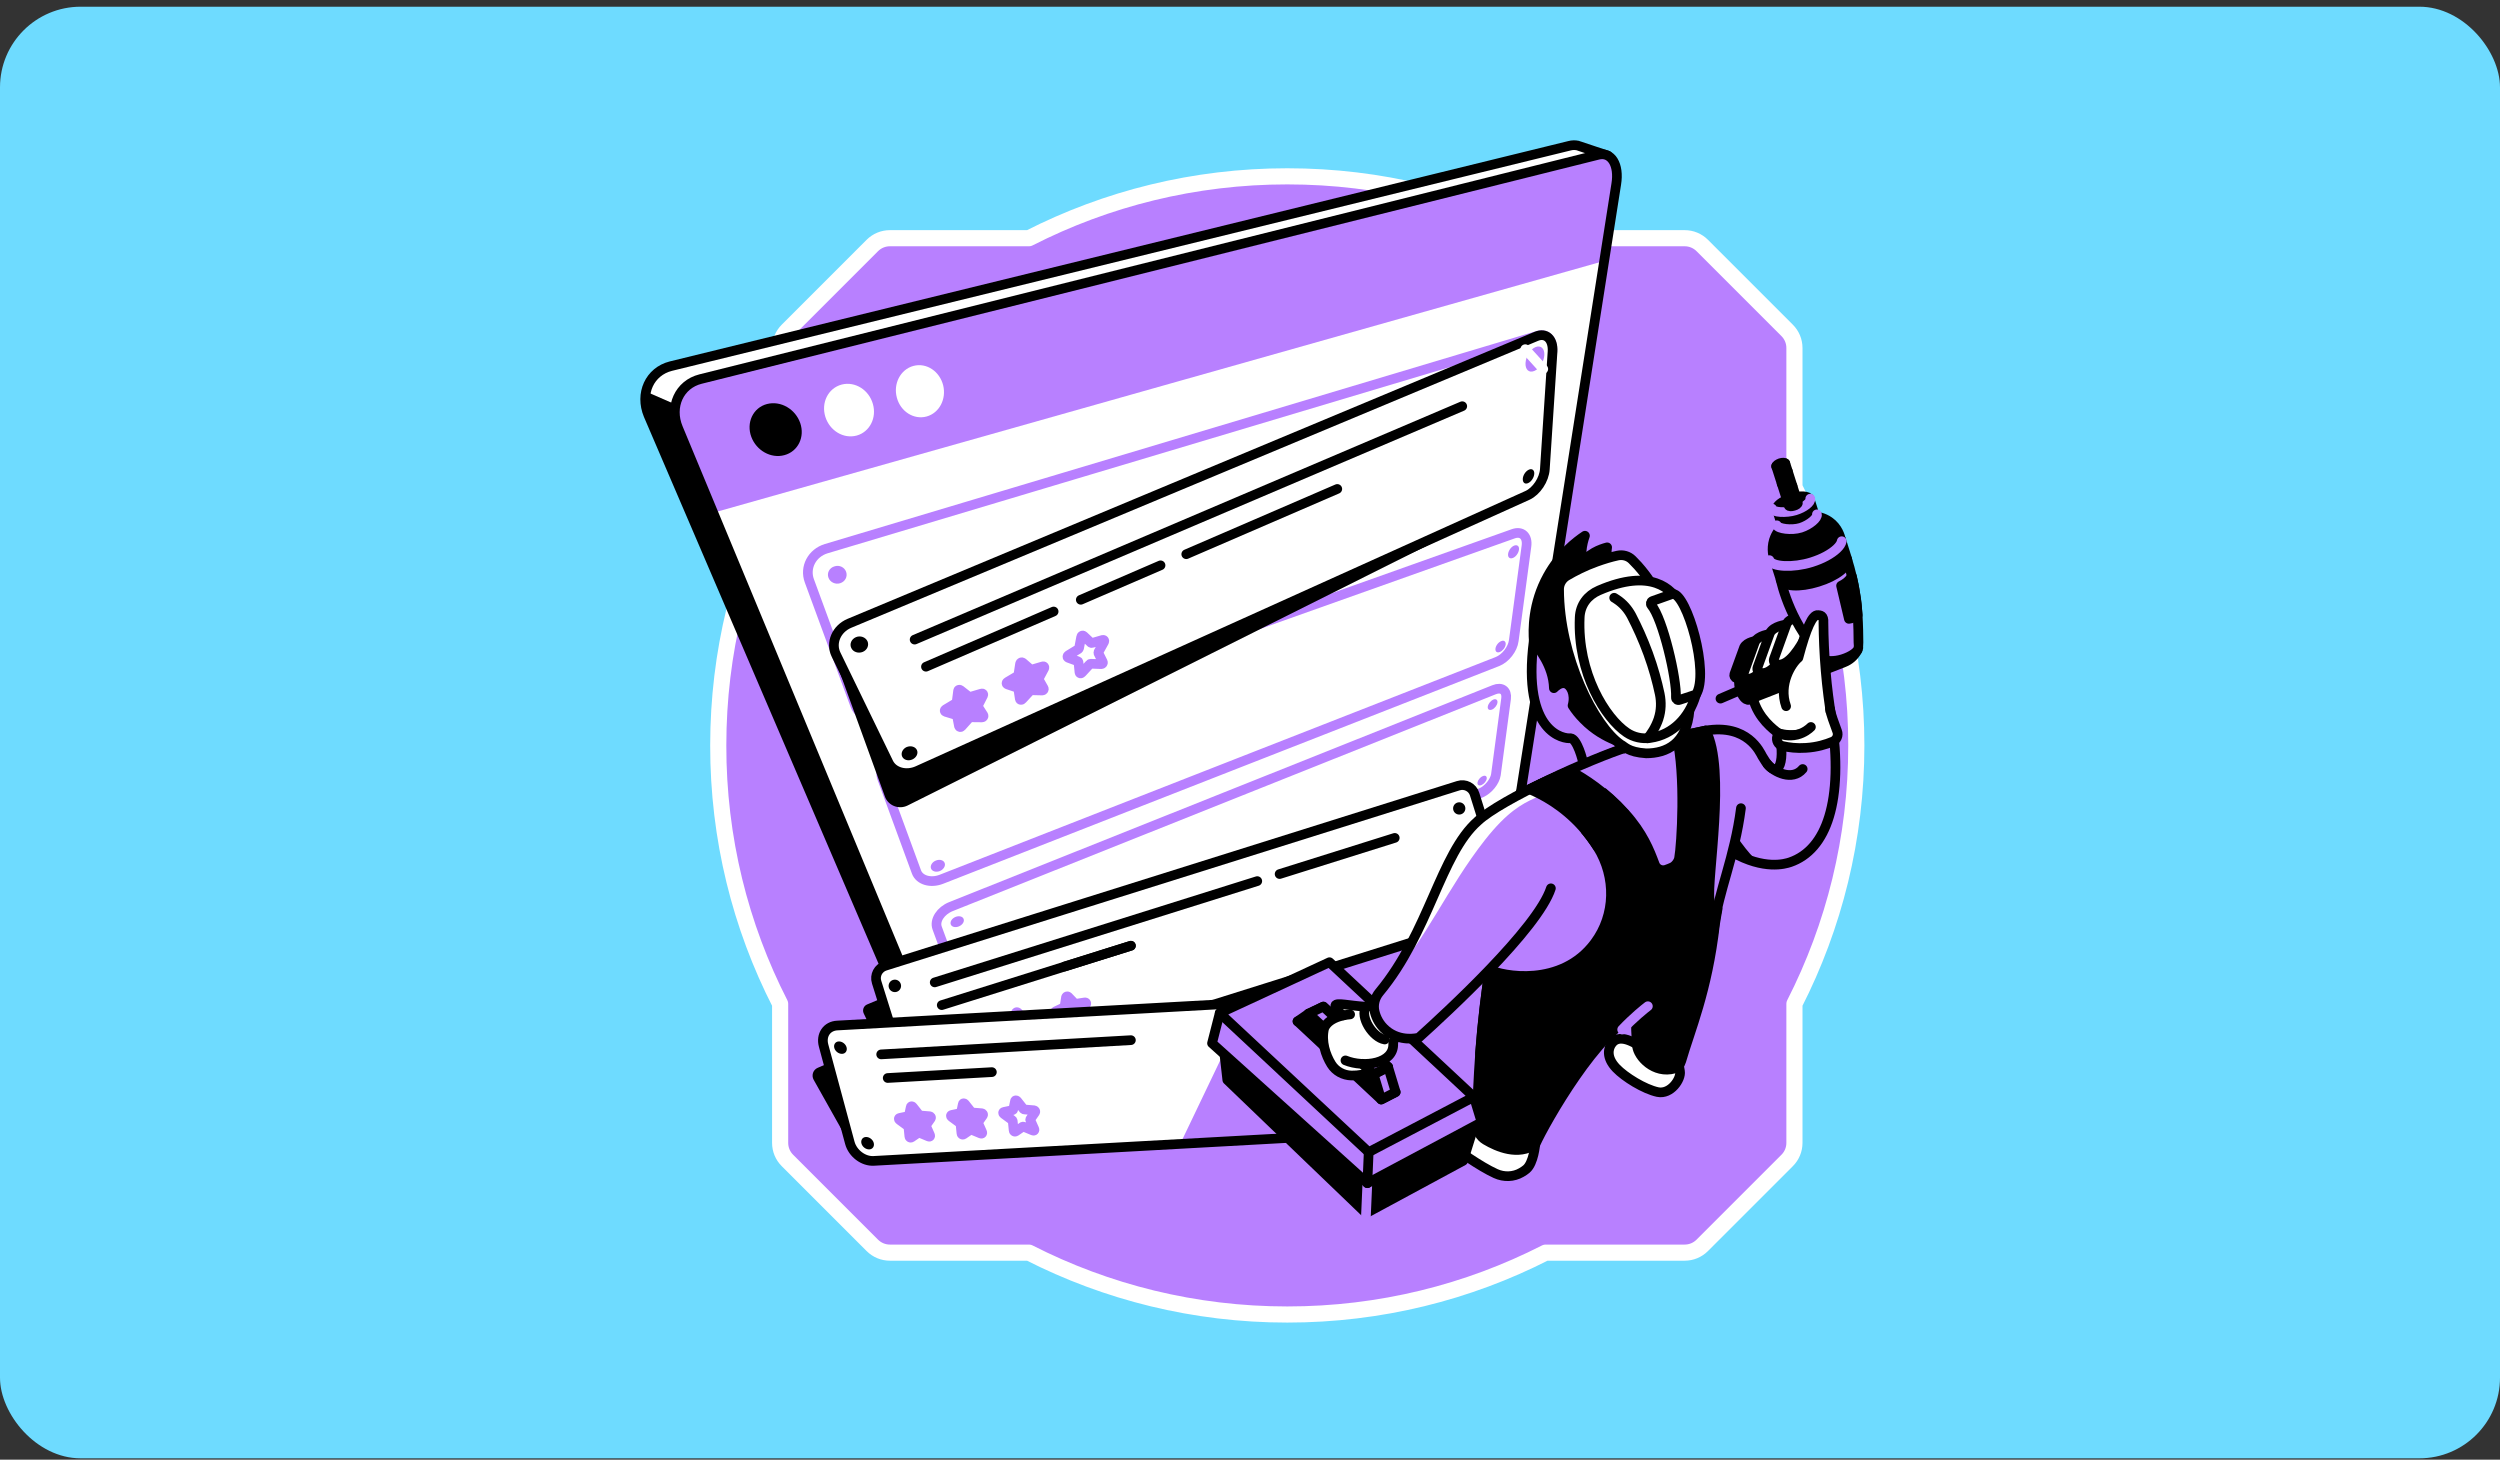 <svg width="310" height="181" viewBox="0 0 310 181" fill="none" xmlns="http://www.w3.org/2000/svg">
  <rect x="0" y="0" width="310" height="181" fill="#333333" stroke="none"/>
  <rect y="0.832" width="310" height="180" rx="10" fill="#6EDBFF"/>
  <path d="M96.737 124.475V141.714C96.737 142.54 97.061 143.317 97.644 143.899L108.165 154.421C108.748 155.004 109.525 155.327 110.35 155.327H127.59C137.205 160.232 148.099 163 159.624 163C171.165 163 182.043 160.232 191.658 155.327H208.897C209.723 155.327 210.5 155.004 211.082 154.421L221.604 143.899C222.187 143.317 222.51 142.54 222.51 141.714V124.475C227.415 114.86 230.183 103.966 230.183 92.441C230.183 80.899 227.415 70.022 222.51 60.407V43.151C222.51 42.326 222.187 41.549 221.604 40.966L211.082 30.444C210.5 29.862 209.723 29.538 208.897 29.538H191.658C182.043 24.633 171.149 21.865 159.624 21.865C148.082 21.865 137.205 24.633 127.59 29.538H110.35C109.525 29.538 108.748 29.862 108.165 30.444L97.644 40.966C97.061 41.549 96.737 42.326 96.737 43.151V60.39C91.832 70.005 89.064 80.899 89.064 92.424C89.048 103.966 91.816 114.86 96.737 124.475Z" fill="#B880FF" stroke="white" stroke-width="2" stroke-miterlimit="10" stroke-linecap="round" stroke-linejoin="round"/>
  <path d="M111.144 124.473L109.331 123.793L107.518 124.554C107.097 124.732 106.903 125.234 107.097 125.654L108.084 127.726C108.084 127.726 111.079 129.151 111.144 128.876C111.209 128.601 111.144 124.473 111.144 124.473Z" fill="black"/>
  <path d="M105.154 131.518L102.71 131.841L101.399 132.408C100.816 132.651 100.59 133.347 100.897 133.897L105.786 142.606L105.154 131.518Z" fill="black"/>
  <path d="M199.347 19.291L195.818 18.11C195.753 18.078 195.688 18.061 195.624 18.045H195.607C195.316 17.98 194.976 17.98 194.604 18.078L83.189 45.401C80.55 46.065 79.304 48.817 80.404 51.471L112.956 127.34C113.361 128.311 114.656 128.7 116.113 128.068L182.739 98.996C183.807 98.527 184.811 97.313 184.973 96.277L196.66 21.784L199.347 19.291Z" fill="white" stroke="black" stroke-width="1.2" stroke-miterlimit="10" stroke-linecap="round" stroke-linejoin="round"/>
  <path d="M119.48 113.227L83.674 50.114L80 48.512L80.194 50.859L112.957 127.343C113.361 128.314 114.656 128.702 116.113 128.071L120.629 126.096C120.16 119.848 119.48 113.227 119.48 113.227Z" fill="black"/>
  <path d="M186.415 100.615L119.141 129.962C117.684 130.593 116.179 130.351 115.774 129.379L84.08 53.074C82.979 50.419 84.226 47.667 86.864 47.004L198.182 19.194C199.801 18.79 200.805 20.425 200.416 22.82L188.632 97.896C188.486 98.932 187.483 100.146 186.415 100.615Z" fill="white"/>
  <path d="M198.927 32.354L88.451 63.579L84.08 53.074C82.979 50.419 84.226 47.667 86.864 47.004L198.182 19.194C199.801 18.79 200.805 20.425 200.416 22.82L198.927 32.354Z" fill="#B880FF"/>
  <path d="M98.662 52.653C99.148 54.077 98.452 55.502 97.108 55.858C95.764 56.23 94.259 55.389 93.725 53.964C93.191 52.523 93.887 51.034 95.263 50.678C96.655 50.322 98.16 51.212 98.662 52.653Z" fill="black" stroke="black" stroke-width="1.2" stroke-miterlimit="10" stroke-linecap="round" stroke-linejoin="round"/>
  <path d="M107.662 50.257C108.067 51.665 107.355 53.073 106.076 53.429C104.781 53.785 103.373 52.944 102.92 51.519C102.466 50.079 103.179 48.622 104.522 48.266C105.849 47.926 107.258 48.816 107.662 50.257Z" fill="white" stroke="white" stroke-width="1.2" stroke-miterlimit="10" stroke-linecap="round" stroke-linejoin="round"/>
  <path d="M116.372 47.928C116.711 49.336 115.983 50.728 114.737 51.068C113.49 51.408 112.163 50.567 111.791 49.158C111.402 47.734 112.147 46.293 113.426 45.953C114.704 45.613 116.015 46.504 116.372 47.928Z" fill="white" stroke="white" stroke-width="1.2" stroke-miterlimit="10" stroke-linecap="round" stroke-linejoin="round"/>
  <path d="M186.415 100.615L119.141 129.962C117.684 130.593 116.179 130.351 115.774 129.379L84.08 53.074C82.979 50.419 84.226 47.667 86.864 47.004L198.182 19.194C199.801 18.79 200.805 20.425 200.416 22.82L188.632 97.896C188.486 98.932 187.483 100.146 186.415 100.615Z" stroke="black" stroke-width="1.2" stroke-miterlimit="10" stroke-linecap="round" stroke-linejoin="round"/>
  <path d="M188.193 61.797L109.735 88.911C108.197 89.445 106.53 88.797 106.028 87.438L100.362 72.028C99.747 70.361 100.686 68.564 102.467 68.029L190.686 41.629C191.884 41.272 192.677 42.276 192.467 43.846L190.476 58.706C190.314 60.049 189.294 61.425 188.193 61.797Z" stroke="#B880FF" stroke-width="1.2" stroke-miterlimit="10" stroke-linecap="round" stroke-linejoin="round"/>
  <path d="M185.685 82.031L116.729 109.031C115.401 109.549 114.009 109.145 113.637 108.109L109.396 96.551C108.943 95.321 109.785 93.88 111.29 93.346L187.66 66.184C188.729 65.812 189.457 66.508 189.279 67.738L187.709 79.425C187.579 80.494 186.673 81.643 185.685 82.031Z" stroke="#B880FF" stroke-width="1.2" stroke-miterlimit="10" stroke-linecap="round" stroke-linejoin="round"/>
  <path d="M183.679 98.3L122.168 124.62C121.003 125.122 119.805 124.879 119.514 124.069L116.211 115.086C115.855 114.131 116.632 112.933 117.927 112.415L185.265 85.528C186.22 85.14 186.884 85.641 186.755 86.629L185.492 96.066C185.363 96.908 184.553 97.911 183.679 98.3Z" stroke="#B880FF" stroke-width="1.2" stroke-miterlimit="10" stroke-linecap="round" stroke-linejoin="round"/>
  <path d="M103.277 80.996L109.72 98.753C110.124 99.902 111.452 100.42 112.536 99.886L189.409 61.426L103.277 80.996Z" fill="black"/>
  <path d="M189.408 61.426L113.798 95.564C112.374 96.212 110.771 95.775 110.189 94.593L103.665 81.158C102.969 79.717 103.714 77.969 105.332 77.289L190.492 41.71C191.723 41.192 192.613 42.066 192.516 43.604L191.561 58.172C191.48 59.483 190.509 60.924 189.408 61.426Z" fill="white" stroke="black" stroke-width="1.2" stroke-miterlimit="10" stroke-linecap="round" stroke-linejoin="round"/>
  <path d="M190.249 58.754C190.217 59.208 189.893 59.726 189.489 59.904C189.1 60.082 188.809 59.855 188.825 59.386C188.841 58.932 189.181 58.414 189.586 58.236C189.974 58.058 190.282 58.301 190.249 58.754Z" fill="black"/>
  <path d="M191.496 44.041C191.448 44.85 190.897 45.74 190.25 45.999C189.603 46.275 189.117 45.838 189.165 45.012C189.214 44.187 189.764 43.296 190.412 43.037C191.059 42.778 191.545 43.215 191.496 44.041Z" fill="#B880FF"/>
  <path d="M113.699 93.007C113.893 93.428 113.634 93.946 113.132 94.173C112.63 94.399 112.064 94.237 111.87 93.817C111.675 93.396 111.918 92.862 112.42 92.635C112.938 92.424 113.504 92.586 113.699 93.007Z" fill="black"/>
  <path d="M107.565 79.508C107.792 80.01 107.533 80.609 106.982 80.835C106.432 81.062 105.784 80.851 105.558 80.35C105.315 79.848 105.574 79.249 106.141 79.006C106.691 78.779 107.322 79.006 107.565 79.508Z" fill="black"/>
  <path d="M189.133 43.297L191.367 45.757" stroke="white" stroke-width="1.2" stroke-miterlimit="10" stroke-linecap="round" stroke-linejoin="round"/>
  <path d="M113.414 79.311L181.319 50.369" stroke="black" stroke-width="1.2" stroke-miterlimit="10" stroke-linecap="round" stroke-linejoin="round"/>
  <path d="M147.096 68.722L165.824 60.629" stroke="black" stroke-width="1.2" stroke-miterlimit="10" stroke-linecap="round" stroke-linejoin="round"/>
  <path d="M134.018 74.373L143.908 70.1" stroke="black" stroke-width="1.2" stroke-miterlimit="10" stroke-linecap="round" stroke-linejoin="round"/>
  <path d="M114.82 82.673L130.651 75.826" stroke="black" stroke-width="1.2" stroke-miterlimit="10" stroke-linecap="round" stroke-linejoin="round"/>
  <path d="M119.079 85.56L120.131 86.386C120.18 86.418 120.228 86.434 120.293 86.418L121.718 85.998C121.863 85.949 121.977 86.078 121.912 86.208L121.264 87.487C121.232 87.535 121.232 87.6 121.264 87.632L121.944 88.701C122.009 88.814 121.912 88.96 121.766 88.96L120.358 88.944C120.293 88.944 120.245 88.976 120.196 89.008L119.225 90.093C119.128 90.206 118.95 90.174 118.917 90.044L118.675 88.782C118.658 88.733 118.626 88.684 118.577 88.668L117.25 88.264C117.104 88.215 117.104 88.053 117.234 87.972L118.529 87.195C118.577 87.163 118.61 87.114 118.626 87.05L118.804 85.674C118.788 85.544 118.966 85.463 119.079 85.56Z" fill="#B880FF" stroke="#B880FF" stroke-width="1.2" stroke-miterlimit="10" stroke-linecap="round" stroke-linejoin="round"/>
  <path d="M126.816 82.16L127.787 83.001C127.819 83.034 127.884 83.05 127.933 83.034L129.309 82.629C129.454 82.58 129.551 82.71 129.487 82.856L128.807 84.134C128.774 84.183 128.774 84.248 128.807 84.28L129.422 85.365C129.487 85.478 129.373 85.624 129.244 85.624L127.884 85.591C127.836 85.591 127.771 85.607 127.738 85.656L126.751 86.724C126.654 86.838 126.476 86.805 126.46 86.676L126.265 85.397C126.265 85.348 126.217 85.3 126.168 85.284L124.906 84.863C124.776 84.814 124.776 84.636 124.906 84.571L126.184 83.811C126.233 83.778 126.265 83.73 126.282 83.665L126.492 82.289C126.524 82.143 126.702 82.062 126.816 82.16Z" fill="#B880FF" stroke="#B880FF" stroke-width="1.2" stroke-miterlimit="10" stroke-linecap="round" stroke-linejoin="round"/>
  <path d="M134.361 78.841L135.267 79.699C135.3 79.731 135.364 79.748 135.413 79.731L136.756 79.343C136.886 79.311 136.983 79.44 136.918 79.57L136.222 80.832C136.19 80.881 136.19 80.945 136.206 80.994L136.756 82.095C136.805 82.208 136.708 82.354 136.562 82.354L135.267 82.305C135.219 82.305 135.154 82.321 135.122 82.37L134.134 83.438C134.037 83.552 133.875 83.519 133.859 83.39L133.73 82.111C133.73 82.062 133.697 82.014 133.649 81.998L132.451 81.561C132.321 81.512 132.337 81.334 132.467 81.253L133.713 80.492C133.762 80.46 133.794 80.411 133.81 80.347L134.069 78.971C134.086 78.825 134.264 78.744 134.361 78.841Z" stroke="#B880FF" stroke-width="1.2" stroke-miterlimit="10" stroke-linecap="round" stroke-linejoin="round"/>
  <path d="M185.866 113.452L114.789 135.79C113.931 136.065 113.024 135.58 112.765 134.738L108.702 121.788C108.427 120.93 108.913 120.024 109.754 119.765L180.832 97.427C181.69 97.152 182.596 97.637 182.855 98.479L186.918 111.429C187.193 112.27 186.724 113.177 185.866 113.452Z" fill="white" stroke="black" stroke-width="1.2" stroke-miterlimit="10" stroke-linecap="round" stroke-linejoin="round"/>
  <path d="M185.396 111.864C185.526 112.269 185.299 112.706 184.894 112.836C184.49 112.965 184.053 112.739 183.923 112.334C183.794 111.929 184.02 111.492 184.425 111.363C184.846 111.233 185.267 111.46 185.396 111.864Z" fill="black"/>
  <path d="M180.944 101.006C181.365 101.006 181.705 100.665 181.705 100.245C181.705 99.825 181.365 99.484 180.944 99.484C180.524 99.484 180.184 99.825 180.184 100.245C180.184 100.665 180.524 101.006 180.944 101.006Z" fill="black"/>
  <path d="M115.359 133.865C115.555 133.493 115.412 133.033 115.04 132.838C114.668 132.642 114.208 132.785 114.012 133.157C113.817 133.529 113.96 133.989 114.332 134.184C114.703 134.38 115.163 134.237 115.359 133.865Z" fill="black"/>
  <path d="M111.697 122.015C111.826 122.42 111.6 122.857 111.195 122.986C110.791 123.116 110.353 122.889 110.224 122.484C110.094 122.08 110.321 121.643 110.726 121.513C111.147 121.384 111.567 121.61 111.697 122.015Z" fill="black"/>
  <path d="M158.672 108.382L172.949 103.898" stroke="black" stroke-width="1.2" stroke-miterlimit="10" stroke-linecap="round" stroke-linejoin="round"/>
  <path d="M115.904 121.817L155.902 109.256" stroke="black" stroke-width="1.2" stroke-miterlimit="10" stroke-linecap="round" stroke-linejoin="round"/>
  <path d="M132.027 119.843L140.234 117.27" stroke="black" stroke-width="1.2" stroke-miterlimit="10" stroke-linecap="round" stroke-linejoin="round"/>
  <path d="M116.777 124.635L140.232 117.27" stroke="black" stroke-width="1.2" stroke-miterlimit="10" stroke-linecap="round" stroke-linejoin="round"/>
  <path d="M119.934 127.516L120.743 128.358C120.775 128.39 120.824 128.406 120.873 128.406L122.022 128.228C122.135 128.212 122.232 128.325 122.168 128.439L121.617 129.459C121.601 129.507 121.601 129.556 121.617 129.588L122.151 130.624C122.2 130.737 122.119 130.851 122.006 130.834L120.856 130.624C120.808 130.608 120.759 130.624 120.727 130.656L119.901 131.482C119.82 131.563 119.675 131.514 119.659 131.401L119.497 130.252C119.497 130.203 119.464 130.171 119.416 130.138L118.38 129.62C118.267 129.572 118.283 129.41 118.38 129.361L119.432 128.86C119.481 128.843 119.497 128.795 119.513 128.746L119.691 127.597C119.707 127.468 119.853 127.419 119.934 127.516Z" fill="#B880FF" stroke="#B880FF" stroke-width="1.2" stroke-miterlimit="10" stroke-linecap="round" stroke-linejoin="round"/>
  <path d="M126.199 125.544L127.009 126.386C127.041 126.418 127.09 126.434 127.138 126.434L128.288 126.256C128.401 126.24 128.498 126.353 128.433 126.467L127.883 127.487C127.867 127.535 127.867 127.584 127.883 127.616L128.417 128.652C128.466 128.765 128.385 128.879 128.271 128.862L127.122 128.652C127.073 128.636 127.025 128.652 126.993 128.684L126.167 129.51C126.086 129.591 125.94 129.542 125.924 129.429L125.762 128.28C125.762 128.231 125.73 128.199 125.681 128.166L124.645 127.648C124.532 127.6 124.548 127.438 124.645 127.389L125.698 126.888C125.746 126.871 125.762 126.823 125.779 126.774L125.957 125.625C125.973 125.512 126.102 125.463 126.199 125.544Z" fill="#B880FF" stroke="#B880FF" stroke-width="1.2" stroke-miterlimit="10" stroke-linecap="round" stroke-linejoin="round"/>
  <path d="M132.448 123.584L133.257 124.426C133.29 124.458 133.338 124.474 133.387 124.474L134.536 124.296C134.649 124.28 134.747 124.393 134.682 124.506L134.115 125.51C134.099 125.559 134.099 125.607 134.115 125.64L134.649 126.676C134.698 126.789 134.617 126.902 134.504 126.886L133.354 126.676C133.306 126.659 133.257 126.676 133.225 126.708L132.399 127.533C132.319 127.614 132.173 127.566 132.157 127.453L131.995 126.303C131.995 126.255 131.962 126.222 131.914 126.19L130.878 125.672C130.765 125.623 130.781 125.462 130.878 125.413L131.93 124.911C131.979 124.895 131.995 124.846 132.011 124.798L132.189 123.649C132.221 123.551 132.367 123.503 132.448 123.584Z" fill="#B880FF" stroke="#B880FF" stroke-width="1.2" stroke-miterlimit="10" stroke-linecap="round" stroke-linejoin="round"/>
  <path d="M170.889 140.486L108.359 143.95C107.064 144.031 105.736 143.027 105.38 141.716L102.127 129.657C101.771 128.346 102.531 127.229 103.826 127.164L166.357 123.7C167.652 123.619 168.979 124.623 169.335 125.934L172.589 137.993C172.929 139.304 172.168 140.421 170.889 140.486Z" fill="white"/>
  <path d="M108.342 141.715C108.456 142.136 108.213 142.508 107.792 142.525C107.371 142.541 106.934 142.217 106.821 141.796C106.707 141.375 106.95 141.003 107.371 140.987C107.792 140.971 108.229 141.294 108.342 141.715Z" fill="black"/>
  <path d="M104.975 129.868C105.088 130.289 104.846 130.661 104.425 130.677C104.004 130.693 103.567 130.369 103.454 129.949C103.34 129.528 103.583 129.155 104.004 129.139C104.425 129.123 104.862 129.447 104.975 129.868Z" fill="black"/>
  <path d="M153.308 129.348L152.175 129.671L146.348 141.844L161.272 141.083L153.308 129.348Z" fill="#B880FF"/>
  <path d="M109.266 130.743L140.231 128.979" stroke="black" stroke-width="1.2" stroke-miterlimit="10" stroke-linecap="round" stroke-linejoin="round"/>
  <path d="M110.076 133.672L122.993 132.943" stroke="black" stroke-width="1.2" stroke-miterlimit="10" stroke-linecap="round" stroke-linejoin="round"/>
  <path d="M113.182 137.251L113.975 138.255C114.007 138.303 114.056 138.319 114.104 138.319L115.286 138.416C115.399 138.433 115.496 138.562 115.432 138.659L114.833 139.517C114.8 139.549 114.8 139.598 114.833 139.647L115.334 140.78C115.383 140.893 115.286 140.99 115.173 140.942L114.007 140.456C113.958 140.44 113.91 140.44 113.878 140.456L113.003 141.055C112.906 141.12 112.761 141.039 112.761 140.909L112.647 139.76C112.647 139.711 112.615 139.663 112.566 139.63L111.53 138.87C111.417 138.789 111.433 138.643 111.547 138.627L112.631 138.4C112.68 138.384 112.712 138.352 112.712 138.319L112.939 137.251C112.955 137.154 113.101 137.138 113.182 137.251Z" fill="#B880FF" stroke="#B880FF" stroke-width="1.2" stroke-miterlimit="10" stroke-linecap="round" stroke-linejoin="round"/>
  <path d="M119.641 136.878L120.434 137.881C120.466 137.93 120.515 137.946 120.563 137.946L121.745 138.043C121.858 138.059 121.955 138.189 121.891 138.286L121.292 139.144C121.259 139.176 121.259 139.225 121.292 139.273L121.793 140.406C121.842 140.52 121.745 140.617 121.632 140.568L120.466 140.083C120.417 140.066 120.369 140.066 120.337 140.083L119.462 140.681C119.365 140.746 119.22 140.665 119.22 140.536L119.106 139.387C119.106 139.338 119.074 139.289 119.025 139.257L117.989 138.496C117.876 138.415 117.892 138.27 118.006 138.253L119.09 138.027C119.139 138.011 119.171 137.978 119.171 137.946L119.398 136.878C119.414 136.78 119.56 136.78 119.641 136.878Z" fill="#B880FF" stroke="#B880FF" stroke-width="1.2" stroke-miterlimit="10" stroke-linecap="round" stroke-linejoin="round"/>
  <path d="M126.113 136.506L126.906 137.51C126.939 137.559 126.987 137.575 127.036 137.575L128.217 137.672C128.331 137.688 128.428 137.818 128.363 137.915L127.764 138.773C127.732 138.805 127.732 138.853 127.764 138.902L128.266 140.035C128.315 140.148 128.217 140.246 128.104 140.197L126.939 139.711C126.89 139.695 126.842 139.695 126.809 139.711L125.935 140.31C125.838 140.375 125.692 140.294 125.692 140.165L125.579 139.015C125.579 138.967 125.547 138.918 125.498 138.886L124.462 138.125C124.349 138.044 124.365 137.898 124.478 137.882L125.563 137.656C125.611 137.639 125.644 137.607 125.644 137.575L125.87 136.506C125.87 136.425 126.032 136.409 126.113 136.506Z" stroke="#B880FF" stroke-width="1.2" stroke-miterlimit="10" stroke-linecap="round" stroke-linejoin="round"/>
  <path d="M170.889 140.486L108.359 143.95C107.064 144.031 105.736 143.027 105.38 141.716L102.127 129.657C101.771 128.346 102.531 127.229 103.826 127.164L166.357 123.7C167.652 123.619 168.979 124.623 169.335 125.934L172.589 137.993C172.929 139.304 172.168 140.421 170.889 140.486Z" stroke="black" stroke-width="1.2" stroke-miterlimit="10" stroke-linecap="round" stroke-linejoin="round"/>
  <path d="M104.926 70.927C105.12 71.509 104.796 72.124 104.181 72.319C103.582 72.513 102.919 72.189 102.725 71.623C102.514 71.04 102.854 70.409 103.469 70.231C104.084 70.02 104.732 70.344 104.926 70.927Z" fill="#B880FF"/>
  <path d="M186.7 79.931C186.652 80.303 186.328 80.708 185.972 80.853C185.632 80.983 185.389 80.805 185.438 80.416C185.486 80.044 185.81 79.623 186.166 79.494C186.506 79.348 186.749 79.558 186.7 79.931Z" fill="#B880FF"/>
  <path d="M188.35 68.178C188.285 68.615 187.945 69.069 187.573 69.198C187.2 69.328 186.941 69.101 187.006 68.664C187.071 68.227 187.411 67.774 187.783 67.644C188.171 67.515 188.414 67.758 188.35 68.178Z" fill="#B880FF"/>
  <path d="M117.144 107.028C117.273 107.384 116.982 107.837 116.529 108.015C116.059 108.193 115.574 108.048 115.444 107.692C115.315 107.335 115.59 106.882 116.059 106.704C116.545 106.51 117.03 106.672 117.144 107.028Z" fill="#B880FF"/>
  <path d="M184.355 96.554C184.307 96.861 184.032 97.201 183.708 97.347C183.4 97.477 183.174 97.347 183.206 97.04C183.255 96.732 183.53 96.376 183.854 96.246C184.177 96.101 184.388 96.246 184.355 96.554Z" fill="#B880FF"/>
  <path d="M185.683 87.132C185.634 87.472 185.327 87.86 185.003 87.99C184.663 88.119 184.436 87.958 184.485 87.618C184.534 87.278 184.841 86.889 185.181 86.743C185.505 86.614 185.731 86.792 185.683 87.132Z" fill="#B880FF"/>
  <path d="M119.494 113.971C119.608 114.294 119.332 114.699 118.895 114.877C118.458 115.055 118.005 114.942 117.892 114.618C117.778 114.294 118.037 113.874 118.491 113.696C118.944 113.517 119.397 113.647 119.494 113.971Z" fill="#B880FF"/>
  <path d="M219.565 83.344L217.348 86.549C218.028 89.123 219.938 90.45 220.504 90.919C221.378 91.745 222.252 92.57 223.126 93.396C224.227 92.797 227.432 91.729 227.125 89.123" fill="white"/>
  <path d="M219.565 83.344L217.348 86.549C218.028 89.123 219.938 90.45 220.504 90.919C221.378 91.745 222.252 92.57 223.126 93.396C224.227 92.797 227.432 91.729 227.125 89.123" stroke="black" stroke-width="1.2" stroke-miterlimit="10" stroke-linecap="round" stroke-linejoin="round"/>
  <path d="M216.816 86.76L215.975 83.862L228.422 78.553L230.3 80.657L230.268 80.706C229.928 81.353 229.361 81.855 228.665 82.13L216.816 86.76Z" fill="black" stroke="black" stroke-width="1.2" stroke-miterlimit="10" stroke-linecap="round" stroke-linejoin="round"/>
  <path d="M216.995 85.142C217.221 85.935 217.14 86.663 216.8 86.761C216.461 86.858 216.007 86.291 215.764 85.482C215.538 84.689 215.619 83.96 215.959 83.863C216.315 83.782 216.768 84.349 216.995 85.142Z" fill="black" stroke="black" stroke-width="1.2" stroke-miterlimit="10" stroke-linecap="round" stroke-linejoin="round"/>
  <path d="M216.395 85.318L213.336 86.629" stroke="black" stroke-width="1.2" stroke-miterlimit="10" stroke-linecap="round" stroke-linejoin="round"/>
  <path d="M217.835 79.457C217.835 79.457 216.621 79.57 216.265 80.283L215.067 83.585C214.986 83.795 215.1 84.022 215.31 84.087C216.492 84.475 217.738 82.144 217.981 81.723" fill="white"/>
  <path d="M217.835 79.457C217.835 79.457 216.621 79.57 216.265 80.283L215.067 83.585C214.986 83.795 215.1 84.022 215.31 84.087C216.492 84.475 217.738 82.144 217.981 81.723" stroke="black" stroke-width="1.2" stroke-miterlimit="10" stroke-linecap="round" stroke-linejoin="round"/>
  <path d="M219.455 78.631C219.455 78.631 218.014 78.776 217.61 79.602L216.202 83.503C216.121 83.746 216.234 84.021 216.493 84.102C217.885 84.572 219.358 81.82 219.649 81.318" fill="white"/>
  <path d="M219.455 78.631C219.455 78.631 218.014 78.776 217.61 79.602L216.202 83.503C216.121 83.746 216.234 84.021 216.493 84.102C217.885 84.572 219.358 81.82 219.649 81.318" stroke="black" stroke-width="1.2" stroke-miterlimit="10" stroke-linecap="round" stroke-linejoin="round"/>
  <path d="M221.494 77.449C221.494 77.449 219.924 77.611 219.47 78.501L217.933 82.759C217.835 83.018 217.981 83.325 218.24 83.406C219.762 83.908 221.364 80.913 221.688 80.363" fill="white"/>
  <path d="M221.494 77.449C221.494 77.449 219.924 77.611 219.47 78.501L217.933 82.759C217.835 83.018 217.981 83.325 218.24 83.406C219.762 83.908 221.364 80.913 221.688 80.363" stroke="black" stroke-width="1.2" stroke-miterlimit="10" stroke-linecap="round" stroke-linejoin="round"/>
  <path d="M222.303 76.769L222.125 76.834C221.833 76.931 221.607 77.158 221.509 77.449L219.972 81.707C219.875 81.966 220.02 82.273 220.279 82.354C221.801 82.856 223.403 79.861 223.727 79.311" fill="white"/>
  <path d="M222.303 76.769L222.125 76.834C221.833 76.931 221.607 77.158 221.509 77.449L219.972 81.707C219.875 81.966 220.02 82.273 220.279 82.354C221.801 82.856 223.403 79.861 223.727 79.311" stroke="black" stroke-width="1.2" stroke-miterlimit="10" stroke-linecap="round" stroke-linejoin="round"/>
  <path d="M230.169 74.344C229.894 72.418 229.489 70.734 229.036 69.326C226.284 70.184 223.549 71.042 220.797 71.9C221.137 73.276 221.703 75.024 222.707 76.934C223.759 78.941 225.766 81.547 226.009 81.725C226.398 81.984 227.336 82.082 228.453 81.742C229.603 81.385 230.444 80.77 230.444 80.301C230.461 80.252 230.477 76.562 230.169 74.344Z" fill="#B880FF" stroke="black" stroke-width="1.2" stroke-miterlimit="10" stroke-linecap="round" stroke-linejoin="round"/>
  <path d="M221.478 87.569C220.49 84.801 222.19 82.211 222.999 81.564C223.987 77.824 224.747 76.189 225.427 76.27C225.702 76.303 226.172 76.27 226.107 77.225C226.123 79.071 226.204 81.078 226.382 83.182C226.56 85.303 226.819 87.278 227.127 89.123" fill="white"/>
  <path d="M221.478 87.569C220.49 84.801 222.19 82.211 222.999 81.564C223.987 77.824 224.747 76.189 225.427 76.27C225.702 76.303 226.172 76.27 226.107 77.225C226.123 79.071 226.204 81.078 226.382 83.182C226.56 85.303 226.819 87.278 227.127 89.123" stroke="black" stroke-width="1.2" stroke-miterlimit="10" stroke-linecap="round" stroke-linejoin="round"/>
  <path d="M229.051 69.326C229.327 70.184 227.708 71.462 225.425 72.158C223.143 72.871 221.087 72.741 220.812 71.883L220.035 69.439L228.274 66.865L229.051 69.326Z" fill="black" stroke="black" stroke-width="1.2" stroke-miterlimit="10" stroke-linecap="round" stroke-linejoin="round"/>
  <path d="M228.26 66.864C228.196 66.573 227.921 65.423 226.82 64.662C226.124 64.177 225.428 64.064 225.072 64.031C223.712 64.452 222.368 64.873 221.009 65.294C220.75 65.553 220.232 66.119 219.957 66.993C219.617 68.127 219.908 69.082 220.021 69.421C220.296 70.279 222.352 70.393 224.635 69.697C226.917 69.001 228.536 67.722 228.26 66.864Z" fill="black" stroke="black" stroke-width="1.2" stroke-miterlimit="10" stroke-linecap="round" stroke-linejoin="round"/>
  <path d="M219.406 69.457C219.681 70.314 222.368 70.428 224.635 69.716C225.298 69.505 225.897 69.262 226.431 68.971C227.516 68.388 228.277 67.676 228.374 67.109" stroke="#B880FF" stroke-width="1.2" stroke-miterlimit="10" stroke-linecap="round" stroke-linejoin="round"/>
  <path d="M229.636 71.478C229.491 71.689 229.28 71.948 228.973 72.207C228.73 72.401 228.487 72.531 228.293 72.628C228.617 74.004 228.94 75.363 229.264 76.739C229.426 76.723 229.636 76.675 229.879 76.561C230.074 76.464 230.235 76.367 230.349 76.27C230.3 75.428 230.203 74.522 230.041 73.55C229.928 72.822 229.798 72.126 229.636 71.478Z" fill="black" stroke="black" stroke-width="1.2" stroke-miterlimit="10" stroke-linecap="round" stroke-linejoin="round"/>
  <path d="M210.535 92.089L211.458 90.6C216.719 89.71 218.24 93.287 218.515 93.773C220.83 97.803 221.413 93.4 220.506 90.924C223.015 91.604 225.362 90.6 227.127 89.127C228.616 99.276 226.512 105.363 221.979 106.916C221.348 107.127 218.758 107.904 214.825 105.686C213.384 101.154 211.96 96.621 210.535 92.089Z" fill="#B880FF" stroke="black" stroke-width="1.2" stroke-miterlimit="10" stroke-linecap="round" stroke-linejoin="round"/>
  <path d="M224.553 90.144C224.31 90.387 223.728 90.873 222.853 91.1C221.737 91.375 220.814 91.051 220.506 90.921C220.458 91.051 220.425 91.164 220.377 91.294C220.199 91.812 220.506 92.378 221.041 92.508C221.818 92.686 222.805 92.815 223.938 92.734C225.314 92.653 226.447 92.297 227.256 91.957C227.758 91.747 228.001 91.18 227.807 90.679C227.434 89.643 226.997 88.526 226.916 87.894" fill="white"/>
  <path d="M224.553 90.144C224.31 90.387 223.728 90.873 222.853 91.1C221.737 91.375 220.814 91.051 220.506 90.921C220.458 91.051 220.425 91.164 220.377 91.294C220.199 91.812 220.506 92.378 221.041 92.508C221.818 92.686 222.805 92.815 223.938 92.734C225.314 92.653 226.447 92.297 227.256 91.957C227.758 91.747 228.001 91.18 227.807 90.679C227.434 89.643 226.997 88.526 226.916 87.894" stroke="black" stroke-width="1.2" stroke-miterlimit="10" stroke-linecap="round" stroke-linejoin="round"/>
  <path d="M215.927 104.518C214.632 102.786 213.774 101.103 213.208 99.711C213.143 99.792 213.078 99.889 213.014 99.97C213.613 101.88 214.212 103.774 214.81 105.684C216.024 106.364 217.093 106.752 218.032 106.979C217.352 106.283 216.623 105.474 215.927 104.518Z" fill="black"/>
  <path d="M225.071 64.051L224.391 61.898L220.328 63.161L221.008 65.314C221.137 65.735 222.157 65.799 223.29 65.443C224.407 65.103 225.217 64.472 225.071 64.051Z" fill="black" stroke="black" stroke-width="1.2" stroke-miterlimit="10" stroke-linecap="round" stroke-linejoin="round"/>
  <path d="M224.39 61.9C224.519 62.321 223.726 62.952 222.593 63.308C221.46 63.664 220.456 63.599 220.311 63.178C220.181 62.758 220.974 62.126 222.107 61.77C223.241 61.414 224.26 61.479 224.39 61.9Z" fill="black" stroke="black" stroke-width="1.2" stroke-miterlimit="10" stroke-linecap="round" stroke-linejoin="round"/>
  <path d="M220.328 65.137C220.458 65.558 222.157 65.801 223.29 65.445C224.407 65.088 225.427 64.198 225.298 63.777" stroke="#B880FF" stroke-width="1.2" stroke-miterlimit="10" stroke-linecap="round" stroke-linejoin="round"/>
  <path d="M224.471 61.832C224.601 62.253 223.727 62.949 222.61 63.289C221.493 63.629 219.809 63.564 219.729 63.062" stroke="#B880FF" stroke-width="1.2" stroke-miterlimit="10" stroke-linecap="round" stroke-linejoin="round"/>
  <path d="M222.933 62.353L221.379 57.465L220.246 57.821L221.8 62.693C221.832 62.807 222.124 62.823 222.431 62.726C222.739 62.645 222.966 62.467 222.933 62.353Z" fill="#B880FF" stroke="black" stroke-width="1.2" stroke-miterlimit="10" stroke-linecap="round" stroke-linejoin="round"/>
  <path d="M221.378 57.463C221.411 57.577 221.184 57.755 220.877 57.868C220.569 57.965 220.278 57.949 220.245 57.836C220.213 57.722 220.44 57.544 220.747 57.431C221.055 57.334 221.346 57.35 221.378 57.463Z" fill="black" stroke="black" stroke-width="1.2" stroke-miterlimit="10" stroke-linecap="round" stroke-linejoin="round"/>
  <path d="M220.926 59.971L221.687 58.434" stroke="black" stroke-width="1.2" stroke-miterlimit="10" stroke-linecap="round" stroke-linejoin="round"/>
  <path d="M221.588 61.625L222.268 60.266" stroke="black" stroke-width="1.2" stroke-miterlimit="10" stroke-linecap="round" stroke-linejoin="round"/>
  <path d="M190.187 79.461C188.698 90.986 194.024 91.65 194.752 91.537C195.561 91.601 196.29 94.272 196.322 94.742C199.09 94.046 201.858 93.333 204.626 92.637L199.689 78.555L190.187 79.461Z" fill="#B880FF" stroke="black" stroke-width="1.2" stroke-miterlimit="10" stroke-linecap="round" stroke-linejoin="round"/>
  <path d="M188.991 141.12L190.367 141.913C190.367 141.913 190.173 144.211 189.266 144.972C189.105 145.102 188.894 145.264 188.651 145.393C187.68 145.96 186.482 145.992 185.462 145.523C183.455 144.616 180.768 142.625 179.797 141.994C179.02 140.116 182.015 139.582 183.132 138.967L188.991 141.12Z" fill="white" stroke="black" stroke-width="1.2" stroke-miterlimit="10" stroke-linecap="round" stroke-linejoin="round"/>
  <path d="M207.8 131.292L208.253 132.457L208.318 132.846C208.48 133.801 207.169 135.743 205.566 135.419C203.883 135.063 201.471 133.558 200.419 132.457C199.156 131.146 199.383 129.964 199.917 129.317C201.002 127.973 203.252 129.641 204.061 130.239L207.8 131.292Z" fill="white" stroke="black" stroke-width="1.2" stroke-miterlimit="10" stroke-linecap="round" stroke-linejoin="round"/>
  <path d="M211.459 90.598L201.844 92.637C200.177 93.155 192.261 96.571 189.671 97.866C189.671 97.866 187.454 113.632 184.88 119.006C184.313 122.583 183.828 126.452 183.52 130.596C183.245 134.141 203.916 118.617 205.292 118.893C206.862 119.2 211.686 122.923 212.608 114.652C213.045 110.734 215.101 106.267 215.878 100.213" fill="#B880FF"/>
  <path d="M211.459 90.598L201.844 92.637C200.177 93.155 192.261 96.571 189.671 97.866C189.671 97.866 187.454 113.632 184.88 119.006C184.313 122.583 183.828 126.452 183.52 130.596C183.245 134.141 203.916 118.617 205.292 118.893C206.862 119.2 211.686 122.923 212.608 114.652C213.045 110.734 215.101 106.267 215.878 100.213" stroke="black" stroke-width="1.2" stroke-miterlimit="10" stroke-linecap="round" stroke-linejoin="round"/>
  <path d="M196.194 102.512C196.954 103.37 197.586 104.228 198.12 105.069C200.402 108.76 200.338 113.47 197.748 116.935C193.604 122.503 186.222 121.03 184.701 120.237C184.215 123.458 183.811 126.922 183.535 130.58C183.309 133.688 183.179 136.65 183.147 139.451C183.131 140.228 183.535 140.956 184.215 141.361C185.688 142.235 188.262 143.352 190.383 141.895C191.645 139.095 198.282 127.488 202.879 125.951C202.814 126.938 202.895 128.654 202.992 129.69C203.106 131.033 205.145 133.202 207.622 132.506C208.043 132.393 208.318 132.086 208.48 131.551C209.548 127.828 211.717 122.891 212.656 114.62C212.688 114.345 212.931 113.001 212.98 112.71C212.413 112.855 212.106 112.402 211.992 111.577C211.604 109.084 214.097 95.341 211.507 90.582C210.309 90.841 209.111 91.1 207.897 91.343C209.046 96.15 208.512 104.746 208.204 106.413C208.124 106.85 207.751 107.352 207.347 107.546C207.136 107.643 206.861 107.756 206.57 107.854C206.003 108.032 205.404 107.74 205.194 107.19C204.546 105.442 203.704 103.305 201.503 100.861C199.059 98.141 196.485 96.49 194.721 95.551C193.377 96.134 192.082 96.717 191.046 97.203C191.03 97.785 191.03 97.882 191.014 98.465C192.471 99.258 194.397 100.505 196.194 102.512Z" fill="black" stroke="black" stroke-width="1.2" stroke-miterlimit="10" stroke-linecap="round" stroke-linejoin="round"/>
  <path d="M204.337 124.77C203.949 125.061 202.524 126.21 201.148 127.667" stroke="#B880FF" stroke-width="1.2" stroke-miterlimit="10" stroke-linecap="round" stroke-linejoin="round"/>
  <path d="M181.436 143.933L182.763 139.675L151.83 130.74L152.186 133.913L169.393 150.44L181.436 143.933Z" fill="black" stroke="black" stroke-width="1.2" stroke-miterlimit="10" stroke-linecap="round" stroke-linejoin="round"/>
  <path d="M169.553 146.717L169.375 150.828" stroke="#B880FF" stroke-width="1.2" stroke-miterlimit="10" stroke-linecap="round" stroke-linejoin="round"/>
  <path d="M183.717 139.157L182.762 136.017L151.246 125.625L150.291 129.364L169.554 146.717L183.717 139.157Z" fill="#B880FF" stroke="black" stroke-width="1.2" stroke-miterlimit="10" stroke-linecap="round" stroke-linejoin="round"/>
  <path d="M169.717 142.863L169.555 146.716" stroke="black" stroke-width="1.2" stroke-miterlimit="10" stroke-linecap="round" stroke-linejoin="round"/>
  <path d="M182.76 136.018L164.857 119.312L151.244 125.625L169.714 142.865L182.76 136.018Z" fill="#B880FF" stroke="black" stroke-width="1.2" stroke-miterlimit="10" stroke-linecap="round" stroke-linejoin="round"/>
  <path d="M171.267 136.342L160.891 126.646L162.736 125.771L173.063 135.419L171.267 136.342Z" fill="black" stroke="black" stroke-width="1.2" stroke-miterlimit="10" stroke-linecap="round" stroke-linejoin="round"/>
  <path d="M170.331 133.217L162.27 125.69L164.099 124.816L172.127 132.311L170.331 133.217Z" fill="#B880FF" stroke="black" stroke-width="1.2" stroke-miterlimit="10" stroke-linecap="round" stroke-linejoin="round"/>
  <path d="M170.328 133.217L171.267 136.341L173.064 135.418L172.125 132.311L170.328 133.217Z" fill="#B880FF" stroke="black" stroke-width="1.2" stroke-miterlimit="10" stroke-linecap="round" stroke-linejoin="round"/>
  <path d="M162.267 125.691L160.891 126.646" stroke="black" stroke-width="1.2" stroke-miterlimit="10" stroke-linecap="round" stroke-linejoin="round"/>
  <path d="M170.331 133.217L162.27 125.69L164.099 124.816L172.127 132.311L170.331 133.217Z" fill="#B880FF" stroke="black" stroke-width="1.2" stroke-miterlimit="10" stroke-linecap="round" stroke-linejoin="round"/>
  <path d="M168.921 131.907L170.022 132.943C169.31 133.202 168.501 133.38 167.594 133.364C166.574 133.348 165.619 132.83 165.085 131.972C164.373 130.839 163.806 129.123 164.195 127.504C164.648 126.404 166.04 125.999 166.833 125.869C167.173 125.805 165.231 125.416 165.652 124.736C165.716 124.461 167.044 124.51 169.601 124.85C169.876 124.736 170.135 124.623 170.411 124.51L173.243 128.557C173.179 128.621 173.098 128.686 173.033 128.751C172.839 128.929 172.758 129.172 172.758 129.431C172.774 129.722 171.527 130.305 166.833 131.503" fill="white"/>
  <path d="M166.836 131.488C169.118 132.427 172.858 131.925 172.76 129.416C172.744 129.157 172.841 128.915 173.036 128.737C173.1 128.672 173.181 128.607 173.246 128.542L171.854 126.535L166.836 131.488Z" fill="white"/>
  <path d="M171.219 123.977L170.41 124.495C170.264 124.575 169.665 124.932 169.18 124.818C167.318 124.705 165.683 124.284 165.586 124.673C165.489 125.061 165.845 125.466 166.573 125.903" fill="white"/>
  <path d="M171.219 123.977L170.41 124.495C170.264 124.575 169.665 124.932 169.18 124.818C167.318 124.705 165.683 124.284 165.586 124.673C165.489 125.061 165.845 125.466 166.573 125.903" stroke="black" stroke-width="1.2" stroke-miterlimit="10" stroke-linecap="round" stroke-linejoin="round"/>
  <path d="M173.246 128.543C173.181 128.608 173.1 128.672 173.036 128.737C172.841 128.915 172.76 129.158 172.76 129.417C172.858 131.91 169.118 132.428 166.836 131.489" stroke="black" stroke-width="1.2" stroke-miterlimit="10" stroke-linecap="round" stroke-linejoin="round"/>
  <path d="M168.921 131.908L170.022 132.944C169.31 133.203 168.501 133.381 167.594 133.365C166.574 133.348 165.619 132.83 165.085 131.973C164.373 130.839 163.806 129.124 164.195 127.505C164.858 125.919 167.416 125.789 167.416 125.789" stroke="black" stroke-width="1.2" stroke-miterlimit="10" stroke-linecap="round" stroke-linejoin="round"/>
  <path d="M169.373 124.836C168.58 126.131 170.264 128.672 171.704 128.899" stroke="black" stroke-width="1.2" stroke-miterlimit="10" stroke-linecap="round" stroke-linejoin="round"/>
  <path d="M201.845 92.637C197.361 94.029 186.079 99.144 183.246 101.815C178.6 105.91 177.224 115.59 171.041 123.036C170.474 123.716 170.248 124.606 170.458 125.464C170.636 126.192 171.041 127.05 171.867 127.746C173.615 129.236 175.751 128.718 175.929 128.669C179.345 125.594 190.676 115.153 192.311 110.151" fill="#B880FF"/>
  <path d="M194.951 95.357C189.674 97.445 185.546 99.647 183.231 101.832C178.926 105.62 177.42 114.248 172.289 121.419C176.789 116.627 179.428 110.136 184.154 104.131C189.609 97.219 191.455 100.23 194.951 95.357Z" fill="white"/>
  <path d="M201.845 92.637C197.361 94.029 186.079 99.144 183.246 101.815C178.6 105.91 177.224 115.59 171.041 123.036C170.474 123.716 170.248 124.606 170.458 125.464C170.636 126.192 171.041 127.05 171.867 127.746C173.615 129.236 175.751 128.718 175.929 128.669C179.345 125.594 190.676 115.153 192.311 110.151" stroke="black" stroke-width="1.2" stroke-miterlimit="10" stroke-linecap="round" stroke-linejoin="round"/>
  <path d="M201.472 100.891C199.028 98.172 196.454 96.521 194.69 95.582C193.363 96.165 192.084 96.731 191.064 97.201C190.595 97.427 190.141 97.638 189.672 97.864C191.177 98.496 193.8 99.839 196.195 102.51C196.956 103.368 197.587 104.226 198.122 105.068" fill="black"/>
  <path d="M201.472 100.891C199.028 98.172 196.454 96.521 194.69 95.582C193.363 96.165 192.084 96.731 191.064 97.201C190.595 97.427 190.141 97.638 189.672 97.864C191.177 98.496 193.8 99.839 196.195 102.51C196.956 103.368 197.587 104.226 198.122 105.068" stroke="black" stroke-width="1.2" stroke-miterlimit="10" stroke-linecap="round" stroke-linejoin="round"/>
  <path d="M199.707 70.525C199.562 70.234 199.367 69.797 199.286 69.246C199.189 68.68 199.238 68.194 199.286 67.87C198.865 67.984 198.299 68.162 197.7 68.502C196.972 68.922 196.454 69.408 196.114 69.764C196.081 69.359 196.065 68.89 196.114 68.372C196.178 67.579 196.356 66.931 196.535 66.43C195.418 67.174 193.41 68.728 191.921 71.431C190.011 74.879 190.092 78.149 190.189 79.493C190.74 80.431 192.601 82.439 192.682 85.336C192.779 85.239 193.41 84.591 194.058 84.737C194.77 84.899 195.385 86.048 194.997 87.489C195.337 88.023 195.79 88.606 196.373 89.189C197.716 90.565 199.157 91.325 200.177 91.746C200.16 84.543 199.707 77.696 199.707 70.525Z" fill="black" stroke="black" stroke-width="1.2" stroke-miterlimit="10" stroke-linecap="round" stroke-linejoin="round"/>
  <path d="M200.966 92.314C197.697 90.064 193.342 81.485 193.326 73.067C193.326 72.404 193.682 71.772 194.265 71.416C195.285 70.817 196.515 70.186 197.956 69.668C198.895 69.328 199.769 69.069 200.578 68.891C201.242 68.746 201.921 68.94 202.391 69.409C202.618 69.636 202.86 69.895 203.103 70.154C203.718 70.85 204.22 71.513 204.625 72.129C205.353 78.344 208.752 81.841 209.497 88.057C209.173 92.249 206.632 93.415 204.123 93.415C201.841 93.269 201.452 92.54 200.966 92.314Z" fill="white" stroke="black" stroke-width="1.2" stroke-miterlimit="10" stroke-linecap="round" stroke-linejoin="round"/>
  <path d="M195.882 76.563C195.575 83.475 199.071 89.059 201.71 90.84C202.567 91.423 203.62 91.65 204.656 91.504C207.505 91.099 209.447 88.914 210.24 86.324C210.256 86.259 210.289 86.178 210.305 86.114C210.677 84.819 209.139 76.644 208.249 74.831C207.375 73.051 204.72 70.412 198.262 73.212C196.837 73.828 195.947 75.025 195.882 76.563Z" fill="white" stroke="black" stroke-width="1.2" stroke-miterlimit="10" stroke-linecap="round" stroke-linejoin="round"/>
  <path d="M200.158 74.121C200.272 74.186 200.369 74.251 200.466 74.315C201.259 74.833 201.874 75.546 202.311 76.371C203.007 77.715 203.719 79.269 204.367 81.033C205.03 82.846 205.484 84.529 205.807 86.051C206.018 87.071 205.986 88.123 205.662 89.11V89.126C205.289 90.227 204.723 91.037 204.302 91.555" stroke="black" stroke-width="1.2" stroke-miterlimit="10" stroke-linecap="round" stroke-linejoin="round"/>
  <path d="M210.307 86.115C212.007 83.477 209.174 73.635 207.426 73.635L204.917 74.525C204.706 74.606 204.625 74.865 204.771 75.043C206.196 76.71 207.944 84.254 207.814 86.471C207.798 86.698 208.025 86.876 208.235 86.795L210.307 86.115Z" fill="white" stroke="black" stroke-width="1.2" stroke-miterlimit="10" stroke-linecap="round" stroke-linejoin="round"/>
  <path d="M223.533 95.357C222.254 96.878 220.004 95.761 219.162 94.758" stroke="black" stroke-width="1.2" stroke-miterlimit="10" stroke-linecap="round" stroke-linejoin="round"/>
</svg>
